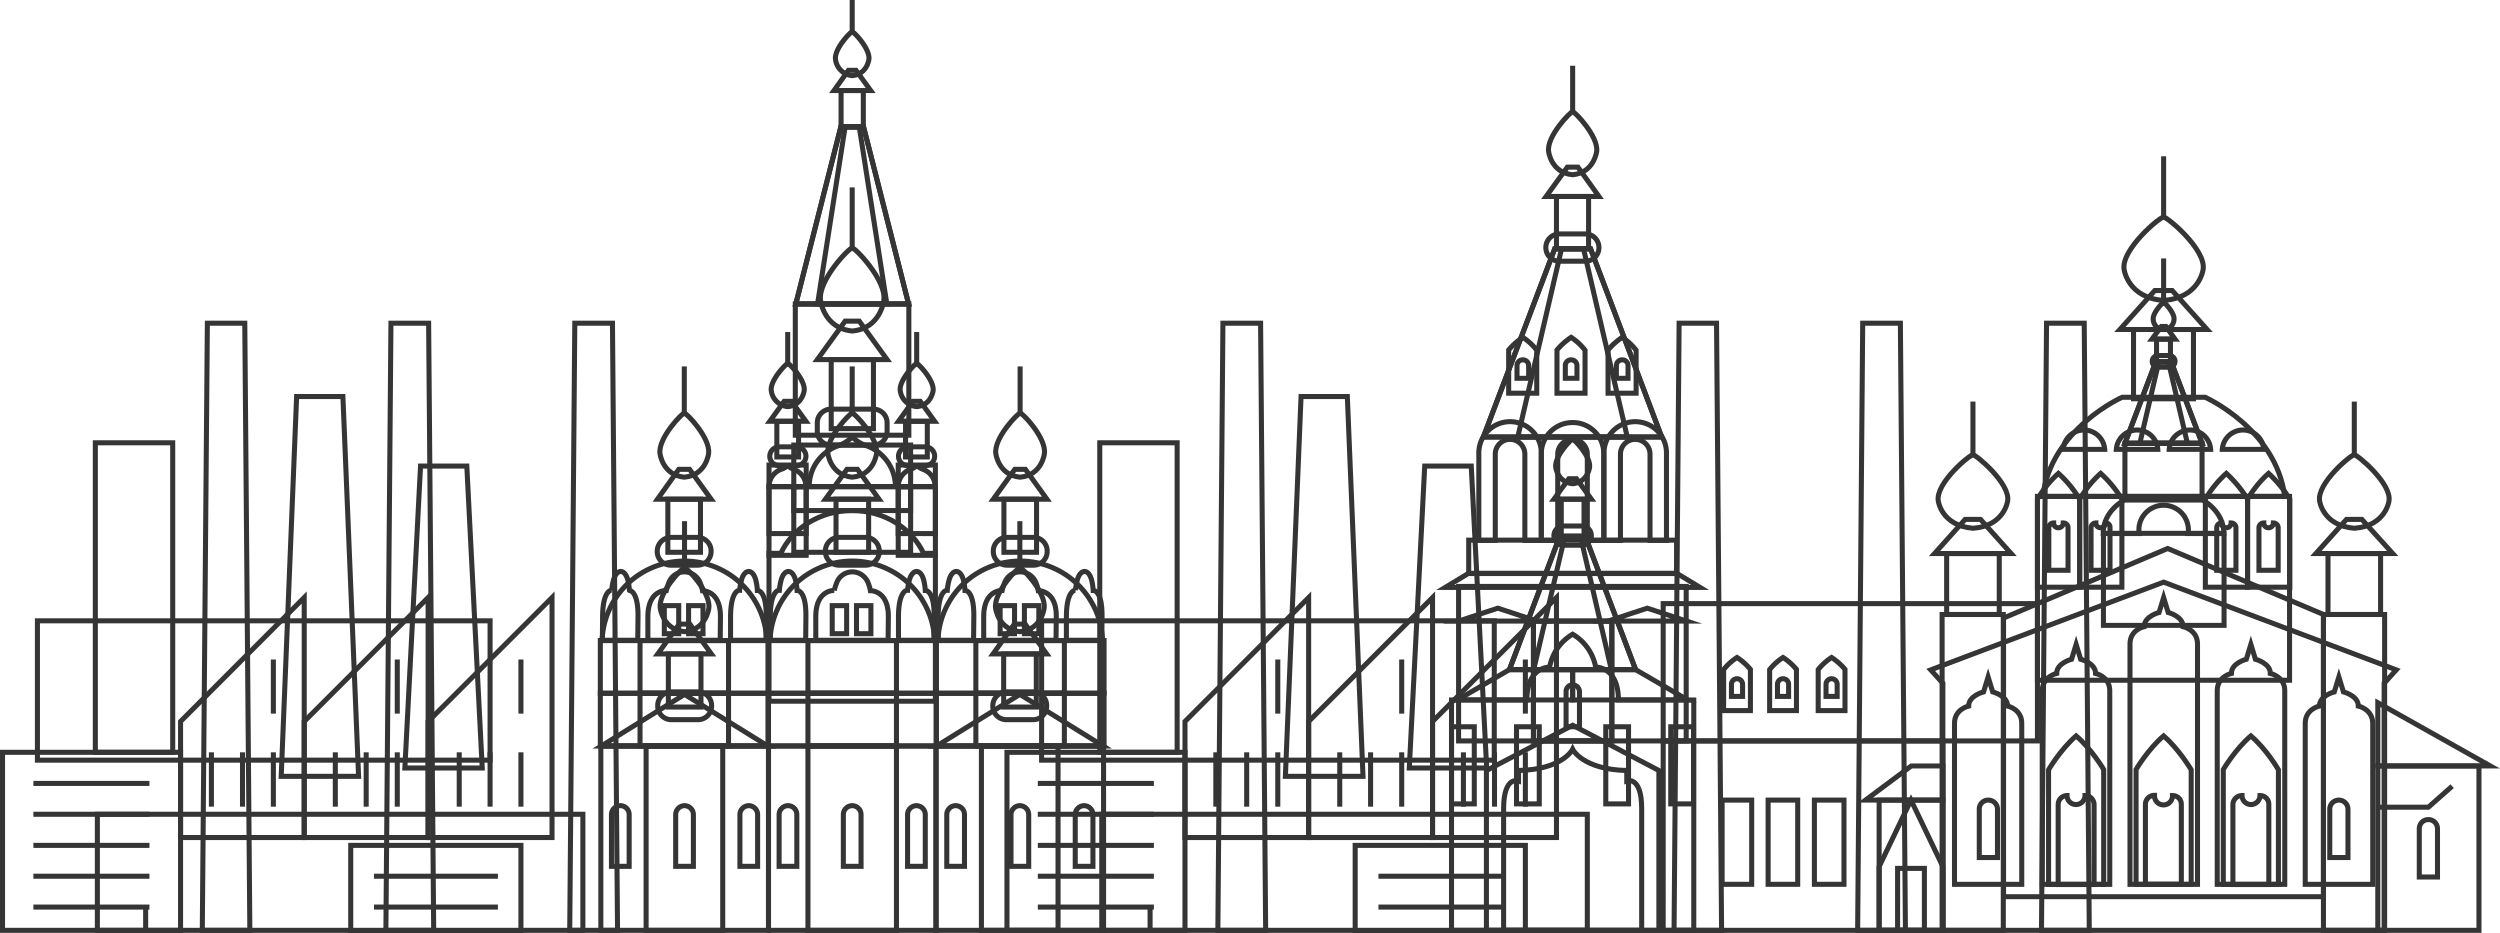 <?xml version="1.0" encoding="UTF-8"?> <svg xmlns="http://www.w3.org/2000/svg" viewBox="0 0 988.62 369"> <defs> <style>.cls-1{fill:none;stroke:#353535;stroke-miterlimit:10;stroke-width:2px;}</style> </defs> <title>Che</title> <g id="Слой_2" data-name="Слой 2"> <g id="Слой_1-2" data-name="Слой 1"> <g id="Слой_2-2" data-name="Слой 2"> <g id="Layer_1" data-name="Layer 1"> <polygon class="cls-1" points="98.8 367.9 80 367.9 82 127.8 96.8 127.8 98.8 367.9"></polygon> <polygon class="cls-1" points="171.5 367.9 152.6 367.9 154.6 127.8 169.5 127.8 171.5 367.9"></polygon> <polygon class="cls-1" points="244.2 367.9 225.3 367.9 227.3 127.8 242.2 127.8 244.2 367.9"></polygon> <polygon class="cls-1" points="680.8 367.9 662 367.9 664 127.8 678.8 127.8 680.8 367.9"></polygon> <polygon class="cls-1" points="753.5 367.9 734.6 367.9 736.6 127.8 751.5 127.8 753.5 367.9"></polygon> <polygon class="cls-1" points="500.5 367.9 481.6 367.9 483.6 127.8 498.5 127.8 500.5 367.9"></polygon> <polygon class="cls-1" points="826.2 367.9 807.3 367.9 809.3 127.8 824.2 127.8 826.2 367.9"></polygon> <rect class="cls-1" x="411.9" y="245.5" width="179" height="55.1"></rect> <rect class="cls-1" x="434.9" y="175.1" width="30.6" height="122.4"></rect> <polygon class="cls-1" points="557.3 303.7 587.9 303.7 581.8 184.3 563.4 184.3 557.3 303.7"></polygon> <polygon class="cls-1" points="508.3 307 539 307 532.8 156.8 514.5 156.8 508.3 307"></polygon> <line class="cls-1" x1="454.8" y1="358.7" x2="454.8" y2="367.9"></line> <polygon class="cls-1" points="566.5 331.2 615.5 331.2 615.5 236.3 566.5 285.3 566.5 331.2"></polygon> <line class="cls-1" x1="603.2" y1="260.8" x2="603.2" y2="282.2"></line> <line class="cls-1" x1="603.2" y1="297.5" x2="603.2" y2="319"></line> <line class="cls-1" x1="591" y1="297.5" x2="591" y2="319"></line> <line class="cls-1" x1="578.7" y1="297.5" x2="578.7" y2="319"></line> <polygon class="cls-1" points="517.5 331.2 566.5 331.2 566.5 236.3 517.5 285.3 517.5 331.2"></polygon> <line class="cls-1" x1="554.3" y1="260.8" x2="554.3" y2="282.2"></line> <line class="cls-1" x1="554.3" y1="297.5" x2="554.3" y2="319"></line> <line class="cls-1" x1="542" y1="297.5" x2="542" y2="319"></line> <line class="cls-1" x1="529.8" y1="297.5" x2="529.8" y2="319"></line> <polygon class="cls-1" points="468.6 331.2 517.5 331.2 517.5 236.3 468.6 285.3 468.6 331.2"></polygon> <line class="cls-1" x1="505.3" y1="260.8" x2="505.3" y2="282.2"></line> <line class="cls-1" x1="505.3" y1="297.5" x2="505.3" y2="319"></line> <line class="cls-1" x1="493" y1="297.5" x2="493" y2="319"></line> <line class="cls-1" x1="480.8" y1="297.5" x2="480.8" y2="319"></line> <rect class="cls-1" x="435.7" y="322" width="192" height="45.9"></rect> <rect class="cls-1" x="535.9" y="334.3" width="67.3" height="33.7"></rect> <line class="cls-1" x1="594" y1="346.5" x2="545.1" y2="346.5"></line> <line class="cls-1" x1="594" y1="358.7" x2="545.1" y2="358.7"></line> <rect class="cls-1" x="398.2" y="297.5" width="70.4" height="70.4"></rect> <line class="cls-1" x1="410.4" y1="309.8" x2="456.3" y2="309.8"></line> <line class="cls-1" x1="410.4" y1="322" x2="456.3" y2="322"></line> <line class="cls-1" x1="410.4" y1="334.3" x2="456.3" y2="334.3"></line> <line class="cls-1" x1="410.4" y1="346.5" x2="456.3" y2="346.5"></line> <line class="cls-1" x1="410.4" y1="358.7" x2="456.3" y2="358.7"></line> <rect class="cls-1" x="657.7" y="238.7" width="148" height="54.3"></rect> <polygon class="cls-1" points="940.3 277.9 984.8 302.9 940.3 302.9 940.3 277.9"></polygon> <rect class="cls-1" x="940.3" y="302.9" width="40" height="65"></rect> <polyline class="cls-1" points="940.3 319.2 960.3 319.2 969.7 310.9"></polyline> <path class="cls-1" d="M960.3,324.1a3.59,3.59,0,0,0-3.6,3.6h0v19.1h7.2V327.7a3.59,3.59,0,0,0-3.6-3.6Z"></path> <polygon class="cls-1" points="792.3 354.6 918.8 354.6 918.8 243 857.2 216.9 792.3 244.4 792.3 354.6"></polygon> <polygon class="cls-1" points="859 114.9 852.1 114.9 838.3 130.3 872.8 130.3 859 114.9"></polygon> <rect class="cls-1" x="843.7" y="130.3" width="23.7" height="27.4"></rect> <path class="cls-1" d="M855.6,85.9c-.9-.6-17.1,12.8-15.6,20.8,0,0,1.5,11.1,15.6,12.1,14.1-1,15.6-12.1,15.6-12.1C872.7,98.7,856.4,85.3,855.6,85.9Z"></path> <line class="cls-1" x1="855.6" y1="85.9" x2="855.6" y2="61.8"></line> <path class="cls-1" d="M872,157.1H839.2s-28,12.4-31.4,39.2h95.7C900,169.5,872,157.1,872,157.1Z"></path> <path class="cls-1" d="M832.3,177.7a8.22,8.22,0,0,0-16.4,0Z"></path> <path class="cls-1" d="M853.3,177.7a8.22,8.22,0,0,0-16.4,0Z"></path> <path class="cls-1" d="M874.2,177.7a8.22,8.22,0,0,0-16.4,0Z"></path> <path class="cls-1" d="M895.2,177.7a8.22,8.22,0,0,0-16.4,0Z"></path> <rect class="cls-1" x="918.8" y="243" width="24.2" height="124.9"></rect> <polygon class="cls-1" points="934 205.4 927.9 205.4 915.8 218.9 946.2 218.9 934 205.4"></polygon> <rect class="cls-1" x="920.6" y="218.9" width="20.8" height="24.1"></rect> <path class="cls-1" d="M931,179.9c-.8-.5-15,11.2-13.7,18.3,0,0,1.3,9.7,13.7,10.7,12.4-.9,13.7-10.7,13.7-10.7C946,191.2,931.7,179.4,931,179.9Z"></path> <line class="cls-1" x1="931" y1="179.9" x2="931" y2="158.8"></line> <rect class="cls-1" x="768" y="243" width="24.2" height="124.9"></rect> <polygon class="cls-1" points="783.2 205.4 777.1 205.4 765 218.9 795.3 218.9 783.2 205.4"></polygon> <rect class="cls-1" x="769.8" y="218.9" width="20.8" height="24.1"></rect> <path class="cls-1" d="M780.2,179.9c-.8-.5-15,11.2-13.7,18.3,0,0,1.3,9.7,13.7,10.7,12.4-.9,13.7-10.7,13.7-10.7C795.2,191.2,780.9,179.4,780.2,179.9Z"></path> <line class="cls-1" x1="780.2" y1="179.9" x2="780.2" y2="158.8"></line> <rect class="cls-1" x="805.7" y="196.3" width="99.7" height="72.7"></rect> <path class="cls-1" d="M830.7,187.2a42.7,42.7,0,0,0-8.3,10.2v34.8h16.7V197.4A45.69,45.69,0,0,0,830.7,187.2Z"></path> <path class="cls-1" d="M814,187.2a42.7,42.7,0,0,0-8.3,10.2v34.8h16.7V197.4A45.69,45.69,0,0,0,814,187.2Z"></path> <path class="cls-1" d="M832.6,206.8a1.9,1.9,0,0,1-1.9,1.9,1.84,1.84,0,0,1-1.9-1.9h0a1.9,1.9,0,0,0-1.9,1.9h0v16.8h7.5V208.7A1.71,1.71,0,0,0,832.6,206.8Z"></path> <path class="cls-1" d="M815.9,206.8a1.9,1.9,0,0,1-1.9,1.9,1.84,1.84,0,0,1-1.9-1.9h0a1.9,1.9,0,0,0-1.9,1.9h0v16.8h7.6V208.7a1.84,1.84,0,0,0-1.9-1.9Z"></path> <path class="cls-1" d="M897.1,187.2a42.7,42.7,0,0,0-8.3,10.2v34.8h16.7V197.4A48.59,48.59,0,0,0,897.1,187.2Z"></path> <path class="cls-1" d="M880.4,187.2a42.7,42.7,0,0,0-8.3,10.2v34.8h16.7V197.4A48.6,48.6,0,0,0,880.4,187.2Z"></path> <path class="cls-1" d="M899,206.8a1.9,1.9,0,0,1-1.9,1.9,1.84,1.84,0,0,1-1.9-1.9h0a1.9,1.9,0,0,0-1.9,1.9h0v16.8h7.6V208.7a1.9,1.9,0,0,0-1.9-1.9Z"></path> <path class="cls-1" d="M882.3,206.8a1.9,1.9,0,0,1-1.9,1.9,1.84,1.84,0,0,1-1.9-1.9h0a1.9,1.9,0,0,0-1.9,1.9h0v16.8h7.6V208.7a1.9,1.9,0,0,0-1.9-1.9Z"></path> <polygon class="cls-1" points="858.6 143.1 852.5 143.1 840.3 175.3 870.8 175.3 858.6 143.1"></polygon> <polygon class="cls-1" points="858.6 143.1 852.5 143.1 840.3 175.3 870.8 175.3 858.6 143.1"></polygon> <polygon class="cls-1" points="856.5 129.1 854.7 129.1 851 134.1 860.1 134.1 856.5 129.1"></polygon> <polygon class="cls-1" points="857.5 143.1 853.7 143.1 846.2 175.3 865 175.3 857.5 143.1"></polygon> <rect class="cls-1" x="852.8" y="134.1" width="5.5" height="9"></rect> <path class="cls-1" d="M855.6,119.6c-.2-.2-4.5,4.2-4.1,6.8a4.06,4.06,0,0,0,4.3,3.9,4.12,4.12,0,0,0,3.9-3.9C860.1,123.8,855.8,119.4,855.6,119.6Z"></path> <path class="cls-1" d="M857.8,145.2h-4.4a2.26,2.26,0,0,1-2.3-2.3h0a2.26,2.26,0,0,1,2.3-2.3h4.4a2.26,2.26,0,0,1,2.3,2.3h0A2.26,2.26,0,0,1,857.8,145.2Z"></path> <line class="cls-1" x1="855.6" y1="119.6" x2="855.6" y2="102.2"></line> <rect class="cls-1" x="840.3" y="175.3" width="30.5" height="22.4"></rect> <path class="cls-1" d="M870.8,197.6H840.3s-8.6,4.2-8.6,13.3h47.7C879.4,201.9,870.8,197.6,870.8,197.6Z"></path> <path class="cls-1" d="M865.3,211a9.8,9.8,0,1,0-19.4-2.8,13.11,13.11,0,0,0,0,2.8H831.8v36.3h47.7V211Z"></path> <polygon class="cls-1" points="855.6 230.2 763.5 264.9 768.3 270.2 768.3 367.9 942.8 367.9 942.8 270.2 947.6 264.9 855.6 230.2"></polygon> <path class="cls-1" d="M863.3,247.8c0-4.1-5.9-5.6-5.9-5.6l-1.8-5.9-1.8,5.9s-5.9,1.5-5.9,5.6c0,0-5.6,1.2-5.6,6.8v95.1H869V254.5C868.9,249,863.3,247.8,863.3,247.8Z"></path> <path class="cls-1" d="M855.6,291c-6.2,5.3-10.9,13.3-10.9,13.3v45.4h21.8V304.4S861.8,296.4,855.6,291Z"></path> <path class="cls-1" d="M859.1,314.6a3.55,3.55,0,0,1-7.1.3v-.4a3.59,3.59,0,0,0-3.6,3.6v31.6h14.2V318.1A3.42,3.42,0,0,0,859.1,314.6Z"></path> <path class="cls-1" d="M897.8,266.3c0-4.1-5.9-5.6-5.9-5.6l-1.8-5.9-1.8,5.9s-5.9,1.5-5.9,5.6c0,0-5.6,1.2-5.6,6.8v76.6h26.7V273.1C903.5,267.5,897.8,266.3,897.8,266.3Z"></path> <path class="cls-1" d="M890.1,291c-6.2,5.3-10.9,13.3-10.9,13.3v45.4H901V304.4S896.4,296.4,890.1,291Z"></path> <path class="cls-1" d="M893.7,314.6a3.55,3.55,0,0,1-7.1,0,3.59,3.59,0,0,0-3.6,3.6v31.6h14.2V318.2A3.44,3.44,0,0,0,893.7,314.6Z"></path> <path class="cls-1" d="M932.6,279.2c0-4.1-5.9-5.6-5.9-5.6l-1.8-5.9-1.8,5.9s-5.9,1.5-5.9,5.6c0,0-5.6,1.2-5.6,6.8v63.7h26.7V286C938.2,280.4,932.6,279.2,932.6,279.2Z"></path> <path class="cls-1" d="M924.9,316.4a3.59,3.59,0,0,0-3.6,3.6h0v19.1h7.2V320a3.59,3.59,0,0,0-3.6-3.6Z"></path> <path class="cls-1" d="M813.3,266.3c0-4.1,5.9-5.6,5.9-5.6l1.8-5.9,1.8,5.9s5.9,1.5,5.9,5.6c0,0,5.6,1.2,5.6,6.8v76.6H807.6V273.1C807.7,267.5,813.3,266.3,813.3,266.3Z"></path> <path class="cls-1" d="M821,291c6.2,5.3,10.9,13.3,10.9,13.3v45.4H810.1V304.4S814.8,296.4,821,291Z"></path> <path class="cls-1" d="M817.4,314.6a3.55,3.55,0,0,0,7.1,0,3.59,3.59,0,0,1,3.6,3.6v31.6H813.9V318.2A3.56,3.56,0,0,1,817.4,314.6Z"></path> <path class="cls-1" d="M778.5,279.2c0-4.1,5.9-5.6,5.9-5.6l1.8-5.9,1.8,5.9s5.9,1.5,5.9,5.6c0,0,5.6,1.2,5.6,6.8v63.7H772.9V286C772.9,280.4,778.5,279.2,778.5,279.2Z"></path> <path class="cls-1" d="M786.3,316.4a3.59,3.59,0,0,1,3.6,3.6h0v19.1h-7.2V320a3.52,3.52,0,0,1,3.6-3.6Z"></path> <path class="cls-1" d="M705.1,260a22,22,0,0,0-5.3,4.8V281h10.6V264.7A23.83,23.83,0,0,0,705.1,260Z"></path> <path class="cls-1" d="M724.3,260a22,22,0,0,0-5.3,4.8V281h10.6V264.7A23.83,23.83,0,0,0,724.3,260Z"></path> <path class="cls-1" d="M686.9,260a22,22,0,0,0-5.3,4.8V281h10.6V264.7A23.83,23.83,0,0,0,686.9,260Z"></path> <path class="cls-1" d="M686.9,268.4a2.22,2.22,0,0,0-2.2,2.2h0v4.8h4.4v-4.8a2.22,2.22,0,0,0-2.2-2.2Z"></path> <path class="cls-1" d="M705.1,268.4a2.22,2.22,0,0,0-2.2,2.2h0v4.8h4.4v-4.8a2.22,2.22,0,0,0-2.2-2.2Z"></path> <path class="cls-1" d="M724.3,268.4a2.22,2.22,0,0,0-2.2,2.2h0v4.8h4.4v-4.8a2.22,2.22,0,0,0-2.2-2.2Z"></path> <rect class="cls-1" x="657.7" y="293" width="110.6" height="74.9"></rect> <polygon class="cls-1" points="629 98.4 614.8 98.4 586.6 172.8 657.1 172.8 629 98.4"></polygon> <polygon class="cls-1" points="629 98.4 614.8 98.4 586.6 172.8 657.1 172.8 629 98.4"></polygon> <polygon class="cls-1" points="624 66.1 619.8 66.1 611.4 77.7 632.3 77.7 624 66.1"></polygon> <polygon class="cls-1" points="626.2 98.4 617.5 98.4 600.2 172.8 643.5 172.8 626.2 98.4"></polygon> <rect class="cls-1" x="615.5" y="77.7" width="12.7" height="20.7"></rect> <path class="cls-1" d="M621.3,133.4a26.74,26.74,0,0,0-5.6,5v17.1h11.1v-17A22.28,22.28,0,0,0,621.3,133.4Z"></path> <path class="cls-1" d="M641.5,133.4a26.74,26.74,0,0,0-5.6,5v17.1H647v-17A22.28,22.28,0,0,0,641.5,133.4Z"></path> <path class="cls-1" d="M602.2,133.4a26.74,26.74,0,0,0-5.6,5v17.1h11.1v-17A22.28,22.28,0,0,0,602.2,133.4Z"></path> <path class="cls-1" d="M602.2,142.3a2.26,2.26,0,0,0-2.3,2.3v5h4.6v-5A2.26,2.26,0,0,0,602.2,142.3Z"></path> <path class="cls-1" d="M621.3,142.3a2.26,2.26,0,0,0-2.3,2.3v5h4.6v-5A2.26,2.26,0,0,0,621.3,142.3Z"></path> <path class="cls-1" d="M641.5,142.3a2.26,2.26,0,0,0-2.3,2.3v5h4.6v-5A2.26,2.26,0,0,0,641.5,142.3Z"></path> <path class="cls-1" d="M621.9,44.2c-.5-.4-10.4,9.7-9.5,15.7,0,0,.9,8.4,9.5,9.2,8.5-.8,9.5-9.2,9.5-9.2C632.2,53.9,622.4,43.8,621.9,44.2Z"></path> <line class="cls-1" x1="621.9" y1="44.2" x2="621.9" y2="26"></line> <path class="cls-1" d="M626.9,103.3H616.7a5.38,5.38,0,0,1-5.4-5.4h0a5.38,5.38,0,0,1,5.4-5.4h10.2a5.38,5.38,0,0,1,5.4,5.4h0A5.38,5.38,0,0,1,626.9,103.3Z"></path> <path class="cls-1" d="M609.5,179.1v34.6H603V179.6a5.85,5.85,0,1,0-11.7,0h0v34.1h-6.5V179.1a12.35,12.35,0,0,1,24.7,0Z"></path> <path class="cls-1" d="M634.2,179.1v34.6h-6.5V179.6a5.85,5.85,0,1,0-11.7,0h0v34.1h-6.5V179.1a12.38,12.38,0,0,1,12.7-12A12.23,12.23,0,0,1,634.2,179.1Z"></path> <path class="cls-1" d="M659,179.1v34.6h-6.5V179.6a5.85,5.85,0,1,0-11.7,0h0v34.1h-6.5V179.1a12.35,12.35,0,0,1,24.7,0Z"></path> <rect class="cls-1" x="580.8" y="213.6" width="82.2" height="13.1"></rect> <rect class="cls-1" x="576.8" y="231.9" width="90" height="61.1"></rect> <rect class="cls-1" x="606.4" y="245.6" width="31" height="47.4"></rect> <polygon class="cls-1" points="663.2 226.8 580.6 226.8 571.5 232.3 672.3 232.3 663.2 226.8"></polygon> <rect class="cls-1" x="606.4" y="245.6" width="31" height="47.4"></rect> <polygon class="cls-1" points="576.8 245.6 592.3 240.5 607.8 245.6 576.8 245.6"></polygon> <polygon class="cls-1" points="635.9 245.6 651.4 240.5 666.9 245.6 635.9 245.6"></polygon> <polygon class="cls-1" points="626.9 212.1 616.8 212.1 596.9 264.8 646.8 264.8 626.9 212.1"></polygon> <polygon class="cls-1" points="626.9 212.1 616.8 212.1 596.9 264.8 646.8 264.8 626.9 212.1"></polygon> <polygon class="cls-1" points="623.4 189.3 620.4 189.3 614.5 197.4 629.3 197.4 623.4 189.3"></polygon> <polygon class="cls-1" points="625 212.1 618.8 212.1 606.5 264.8 637.2 264.8 625 212.1"></polygon> <rect class="cls-1" x="617.4" y="197.4" width="9" height="14.7"></rect> <path class="cls-1" d="M621.9,173.7c-.4-.3-7.3,6.8-6.7,11.1,0,0,.7,5.9,6.7,6.5,6-.6,6.7-6.5,6.7-6.5C629.2,180.6,622.2,173.4,621.9,173.7Z"></path> <path class="cls-1" d="M625.5,215.6h-7.2a3.8,3.8,0,0,1-3.8-3.8h0a3.8,3.8,0,0,1,3.8-3.8h7.2a3.8,3.8,0,0,1,3.8,3.8h0A3.8,3.8,0,0,1,625.5,215.6Z"></path> <polygon class="cls-1" points="596.9 264.8 576.3 276.8 621.9 276.8 621.9 264.8 596.9 264.8"></polygon> <polygon class="cls-1" points="646.8 264.8 667.4 276.8 621.9 276.8 621.9 264.8 646.8 264.8"></polygon> <path class="cls-1" d="M640,276.8c0-13.3-9-13-9-13a19.09,19.09,0,0,0-9.1-13,19.09,19.09,0,0,0-9.1,13s-9-.3-9,13H574v91.1h95.8V276.8Z"></path> <path class="cls-1" d="M621.9,270.8a2.65,2.65,0,0,0-2.6,2.6v14h5.3v-14a2.81,2.81,0,0,0-2.7-2.6Z"></path> <rect class="cls-1" x="574" y="287.4" width="9" height="30.5"></rect> <rect class="cls-1" x="599.7" y="287.4" width="9" height="30.5"></rect> <rect class="cls-1" x="635" y="287.4" width="9" height="30.5"></rect> <rect class="cls-1" x="660.7" y="287.4" width="9" height="30.5"></rect> <polygon class="cls-1" points="621.9 286.8 587.8 304.7 587.8 367.9 656 367.9 656 304.7 621.9 286.8"></polygon> <path class="cls-1" d="M643.3,308.8v-4.1c-17.5-.4-21.4-8.4-21.4-8.4s-3.9,8-21.4,8.4v4.1s-5.9-2.2-5.9,11v48.1h54.6V319.8C649.2,306.6,643.3,308.8,643.3,308.8Z"></path> <rect class="cls-1" x="681" y="316.4" width="11.7" height="33.3"></rect> <rect class="cls-1" x="699.2" y="316.4" width="11.7" height="33.3"></rect> <rect class="cls-1" x="717.5" y="316.4" width="11.7" height="33.3"></rect> <polygon class="cls-1" points="768.3 302.9 755.8 302.9 737.7 316.4 768.3 316.4 768.3 302.9"></polygon> <rect class="cls-1" x="743.1" y="316.4" width="25.2" height="51.5"></rect> <polygon class="cls-1" points="768.3 342.7 755.7 316.4 743.1 342.7 743.1 367.9 768.3 367.9 768.3 342.7"></polygon> <rect class="cls-1" x="750.4" y="343.4" width="10.6" height="24.5"></rect> <polygon class="cls-1" points="338.5 27.8 335.5 27.8 329.8 35.8 344.3 35.8 338.5 27.8"></polygon> <rect class="cls-1" x="332.6" y="35.8" width="8.8" height="14.3"></rect> <path class="cls-1" d="M337,12.6c-.4-.3-7.2,6.7-6.6,10.9a7.32,7.32,0,0,0,6.6,6.4c5.9-.5,6.6-6.4,6.6-6.4C344.2,19.3,337.4,12.3,337,12.6Z"></path> <line class="cls-1" x1="337" y1="12.6" x2="337"></line> <polygon class="cls-1" points="341.5 50.2 332.5 50.2 314.7 120.2 359.3 120.2 341.5 50.2"></polygon> <polygon class="cls-1" points="341.5 50.2 332.5 50.2 314.7 120.2 359.3 120.2 341.5 50.2"></polygon> <polygon class="cls-1" points="339.8 50.2 334.2 50.2 323.3 120.2 350.7 120.2 339.8 50.2"></polygon> <rect class="cls-1" x="314.5" y="120.2" width="44.9" height="51.9"></rect> <rect class="cls-1" x="313.9" y="176" width="46.2" height="25.9"></rect> <rect class="cls-1" x="304.1" y="183.9" width="14.7" height="27.1"></rect> <rect class="cls-1" x="355.2" y="183.9" width="14.7" height="27.1"></rect> <polygon class="cls-1" points="339.8 127 334.2 127 323.2 142.2 350.8 142.2 339.8 127"></polygon> <rect class="cls-1" x="328.7" y="142.2" width="16.7" height="27.3"></rect> <path class="cls-1" d="M337,98.1c-.7-.6-13.7,12.7-12.5,20.7,0,0,1.2,11,12.5,12.1,11.3-1,12.5-12.1,12.5-12.1C350.7,110.8,337.7,97.5,337,98.1Z"></path> <line class="cls-1" x1="337" y1="98.1" x2="337" y2="74.1"></line> <path class="cls-1" d="M328.6,161.8h16.8a5.38,5.38,0,0,1,5.4,5.4v3.4a5.38,5.38,0,0,1-5.4,5.4H328.6a5.38,5.38,0,0,1-5.4-5.4v-3.4A5.38,5.38,0,0,1,328.6,161.8Z"></path> <polygon class="cls-1" points="313 158.7 310.1 158.7 304.4 166.6 318.7 166.6 313 158.7"></polygon> <rect class="cls-1" x="307.2" y="166.6" width="8.6" height="14.1"></rect> <path class="cls-1" d="M311.5,143.8c-.4-.3-7.1,6.6-6.5,10.7a7.23,7.23,0,0,0,6.5,6.3c5.8-.5,6.5-6.3,6.5-6.3C318.6,150.3,311.9,143.4,311.5,143.8Z"></path> <line class="cls-1" x1="311.5" y1="143.8" x2="311.5" y2="131.3"></line> <path class="cls-1" d="M315,184.1h-6.9a3.69,3.69,0,0,1-3.7-3.7h0a3.76,3.76,0,0,1,3.7-3.7H315a3.69,3.69,0,0,1,3.7,3.7h0A3.69,3.69,0,0,1,315,184.1Z"></path> <polygon class="cls-1" points="363.9 158.7 361 158.7 355.3 166.6 369.6 166.6 363.9 158.7"></polygon> <rect class="cls-1" x="358.1" y="166.6" width="8.6" height="14.1"></rect> <path class="cls-1" d="M362.5,143.8c-.4-.3-7.1,6.6-6.5,10.7a7.23,7.23,0,0,0,6.5,6.3c5.8-.5,6.5-6.3,6.5-6.3C369.5,150.3,362.8,143.4,362.5,143.8Z"></path> <line class="cls-1" x1="362.5" y1="143.8" x2="362.5" y2="131.3"></line> <path class="cls-1" d="M365.9,184.1H359a3.69,3.69,0,0,1-3.7-3.7h0a3.76,3.76,0,0,1,3.7-3.7h6.9a3.69,3.69,0,0,1,3.7,3.7h0A3.63,3.63,0,0,1,365.9,184.1Z"></path> <path class="cls-1" d="M337.1,172.9l-.1-.1-.1.1a15.06,15.06,0,0,1-5.8,3.5,17.08,17.08,0,0,0-11.1,16h34.1a17.22,17.22,0,0,0-11.1-16A15.43,15.43,0,0,1,337.1,172.9Z"></path> <path class="cls-1" d="M311.5,184.1h-.1a5.79,5.79,0,0,1-2.5,1.5,7.31,7.31,0,0,0-4.8,6.8h14.6a7.22,7.22,0,0,0-4.8-6.8A6.87,6.87,0,0,1,311.5,184.1Z"></path> <path class="cls-1" d="M362.6,184.1h-.1a5.79,5.79,0,0,1-2.5,1.5,7.31,7.31,0,0,0-4.8,6.8h14.6a7.22,7.22,0,0,0-4.8-6.8A6.87,6.87,0,0,1,362.6,184.1Z"></path> <rect class="cls-1" x="370.3" y="274.2" width="66.3" height="20.8"></rect> <rect class="cls-1" x="385.9" y="274.2" width="35" height="20.8"></rect> <rect class="cls-1" x="370.3" y="253.3" width="66.3" height="20.8"></rect> <rect class="cls-1" x="385.9" y="253.3" width="35" height="20.8"></rect> <path class="cls-1" d="M436,253.3a32.57,32.57,0,0,0-65.1,0Z"></path> <polygon class="cls-1" points="405.5 185.6 401.3 185.6 392.8 197.4 414 197.4 405.5 185.6"></polygon> <rect class="cls-1" x="397" y="197.4" width="12.9" height="21"></rect> <path class="cls-1" d="M403.4,163.4c-.5-.4-10.5,9.8-9.6,16,0,0,1,8.5,9.6,9.3,8.7-.8,9.6-9.3,9.6-9.3C413.9,173.2,404,162.9,403.4,163.4Z"></path> <line class="cls-1" x1="403.4" y1="163.4" x2="403.4" y2="144.9"></line> <path class="cls-1" d="M398.2,212.5h10.5a5.38,5.38,0,0,1,5.4,5.4v.2a5.38,5.38,0,0,1-5.4,5.4H398.2a5.38,5.38,0,0,1-5.4-5.4v-.2A5.38,5.38,0,0,1,398.2,212.5Z"></path> <path class="cls-1" d="M417.7,244l-.1,9.2H389v-9.5c.1-10.6,7.3-10.2,7.3-10.2a21.72,21.72,0,0,1,1.2-3.6,6.57,6.57,0,0,1,8.8-3.1,7.08,7.08,0,0,1,3.2,3.2,16.51,16.51,0,0,1,1.1,3.6C410.7,233.6,417.9,233.4,417.7,244Z"></path> <rect class="cls-1" x="395.5" y="239.5" width="5.7" height="11.1"></rect> <rect class="cls-1" x="405.1" y="239.5" width="5.7" height="11.1"></rect> <path class="cls-1" d="M435.8,243.8l-.1,9.4h-14v-9.5c.1-10.6,3.6-10.3,3.6-10.3a22.54,22.54,0,0,1,.6-3.6c1.2-5.1,4.8-5.1,5.9.1a22.27,22.27,0,0,1,.5,3.6C432.4,233.5,435.9,233.3,435.8,243.8Z"></path> <path class="cls-1" d="M385.1,243.8l-.1,9.4H371v-9.5c.1-10.6,3.6-10.3,3.6-10.3a22.54,22.54,0,0,1,.6-3.6c1.2-5.1,4.8-5.1,5.9.1a22.27,22.27,0,0,1,.5,3.6C381.7,233.5,385.2,233.3,385.1,243.8Z"></path> <rect class="cls-1" x="237.4" y="274.2" width="66.3" height="20.8"></rect> <rect class="cls-1" x="253.1" y="274.2" width="35" height="20.8"></rect> <rect class="cls-1" x="237.4" y="253.3" width="66.3" height="20.8"></rect> <rect class="cls-1" x="253.1" y="253.3" width="35" height="20.8"></rect> <path class="cls-1" d="M303.2,253.3a32.57,32.57,0,0,0-65.1,0Z"></path> <polygon class="cls-1" points="272.7 185.6 268.4 185.6 260 197.4 281.2 197.4 272.7 185.6"></polygon> <rect class="cls-1" x="264.1" y="197.4" width="12.9" height="21"></rect> <path class="cls-1" d="M270.6,163.4c-.5-.4-10.5,9.8-9.6,16,0,0,1,8.5,9.6,9.3,8.7-.8,9.6-9.3,9.6-9.3C281.1,173.2,271.1,162.9,270.6,163.4Z"></path> <line class="cls-1" x1="270.6" y1="163.4" x2="270.6" y2="144.9"></line> <path class="cls-1" d="M265.3,212.5h10.5a5.38,5.38,0,0,1,5.4,5.4v.2a5.38,5.38,0,0,1-5.4,5.4H265.3a5.38,5.38,0,0,1-5.4-5.4v-.2A5.51,5.51,0,0,1,265.3,212.5Z"></path> <path class="cls-1" d="M284.9,244l-.1,9.2H256.2v-9.5c.1-10.6,7.3-10.2,7.3-10.2a21.72,21.72,0,0,1,1.2-3.6,6.57,6.57,0,0,1,8.8-3.1,7.08,7.08,0,0,1,3.2,3.2,16.51,16.51,0,0,1,1.1,3.6S285,233.4,284.9,244Z"></path> <rect class="cls-1" x="262.7" y="239.5" width="5.7" height="11.1"></rect> <rect class="cls-1" x="272.3" y="239.5" width="5.7" height="11.1"></rect> <path class="cls-1" d="M303,243.8l-.1,9.4h-14v-9.5c.1-10.6,3.6-10.3,3.6-10.3a22.54,22.54,0,0,1,.6-3.6c1.2-5.1,4.8-5.1,5.9.1a22.27,22.27,0,0,1,.5,3.6C299.6,233.5,303.1,233.3,303,243.8Z"></path> <path class="cls-1" d="M252.3,243.8l-.1,9.4h-14l.1-9.5c.1-10.6,3.6-10.3,3.6-10.3a22.54,22.54,0,0,1,.6-3.6c1.2-5.1,4.8-5.1,5.9.1a22.26,22.26,0,0,1,.5,3.6C248.8,233.5,252.4,233.3,252.3,243.8Z"></path> <rect class="cls-1" x="313.9" y="192.5" width="46.2" height="25.9"></rect> <rect class="cls-1" x="304.1" y="192.5" width="14.7" height="27.1"></rect> <rect class="cls-1" x="355.2" y="192.5" width="14.7" height="27.1"></rect> <path class="cls-1" d="M365.2,218.8c-4.6-9.9-15.5-16.9-28.2-16.9s-23.7,7-28.2,16.9h-4.7v58.5h65.8V218.8h-4.7Z"></path> <rect class="cls-1" x="303.9" y="295" width="66.3" height="72.9"></rect> <rect class="cls-1" x="319.5" y="295" width="35" height="72.9"></rect> <rect class="cls-1" x="303.9" y="274.2" width="66.3" height="20.8"></rect> <rect class="cls-1" x="319.5" y="274.2" width="35" height="20.8"></rect> <rect class="cls-1" x="303.9" y="253.3" width="66.3" height="20.8"></rect> <rect class="cls-1" x="319.5" y="253.3" width="35" height="20.8"></rect> <path class="cls-1" d="M369.6,253.3a32.57,32.57,0,0,0-65.1,0Z"></path> <path class="cls-1" d="M337,318.6a3.54,3.54,0,0,0-3.5,3.5v20.5h7V322.1A3.54,3.54,0,0,0,337,318.6Z"></path> <path class="cls-1" d="M311.6,318.6a3.54,3.54,0,0,0-3.5,3.5v20.5h7V322.1A3.48,3.48,0,0,0,311.6,318.6Z"></path> <path class="cls-1" d="M362.4,318.6a3.54,3.54,0,0,0-3.5,3.5v20.5h7V322.1A3.54,3.54,0,0,0,362.4,318.6Z"></path> <polygon class="cls-1" points="339.1 185.6 334.9 185.6 326.4 197.4 347.6 197.4 339.1 185.6"></polygon> <rect class="cls-1" x="330.6" y="197.4" width="12.9" height="21"></rect> <path class="cls-1" d="M337,163.4c-.5-.4-10.5,9.8-9.6,16,0,0,1,8.5,9.6,9.3,8.7-.8,9.6-9.3,9.6-9.3C347.5,173.2,337.5,162.9,337,163.4Z"></path> <line class="cls-1" x1="337" y1="163.4" x2="337" y2="144.9"></line> <path class="cls-1" d="M331.8,212.5h10.5a5.38,5.38,0,0,1,5.4,5.4v.2a5.38,5.38,0,0,1-5.4,5.4H331.8a5.38,5.38,0,0,1-5.4-5.4v-.2A5.38,5.38,0,0,1,331.8,212.5Z"></path> <polygon class="cls-1" points="403.3 274.6 370.4 295 436.2 295 403.3 274.6"></polygon> <rect class="cls-1" x="370.1" y="295" width="66.3" height="72.9"></rect> <rect class="cls-1" x="388.1" y="295" width="30.3" height="72.9"></rect> <path class="cls-1" d="M403.3,318.6a3.54,3.54,0,0,0-3.5,3.5v20.5h7V322.1A3.54,3.54,0,0,0,403.3,318.6Z"></path> <path class="cls-1" d="M377.9,318.6a3.54,3.54,0,0,0-3.5,3.5v20.5h7V322.1A3.48,3.48,0,0,0,377.9,318.6Z"></path> <path class="cls-1" d="M428.7,318.6a3.54,3.54,0,0,0-3.5,3.5v20.5h7V322.1A3.54,3.54,0,0,0,428.7,318.6Z"></path> <polygon class="cls-1" points="405.4 246.8 401.1 246.8 392.7 258.6 413.9 258.6 405.4 246.8"></polygon> <rect class="cls-1" x="396.9" y="258.6" width="12.9" height="21"></rect> <path class="cls-1" d="M403.3,224.5c-.5-.4-10.5,9.8-9.6,16,0,0,1,8.5,9.6,9.3,8.7-.8,9.6-9.3,9.6-9.3C413.8,234.3,403.8,224.1,403.3,224.5Z"></path> <line class="cls-1" x1="403.3" y1="224.5" x2="403.3" y2="206.1"></line> <path class="cls-1" d="M398.1,273.6h10.4a5.38,5.38,0,0,1,5.4,5.4v.2a5.38,5.38,0,0,1-5.4,5.4H398a5.38,5.38,0,0,1-5.4-5.4V279A5.53,5.53,0,0,1,398.1,273.6Z"></path> <polygon class="cls-1" points="270.7 274.6 237.8 295 303.6 295 270.7 274.6"></polygon> <rect class="cls-1" x="237.6" y="295" width="66.3" height="72.9"></rect> <rect class="cls-1" x="255.5" y="295" width="30.3" height="72.9"></rect> <path class="cls-1" d="M270.7,318.6a3.54,3.54,0,0,0-3.5,3.5v20.5h7V322.1A3.54,3.54,0,0,0,270.7,318.6Z"></path> <path class="cls-1" d="M245.3,318.6a3.54,3.54,0,0,0-3.5,3.5v20.5h7V322.1A3.48,3.48,0,0,0,245.3,318.6Z"></path> <path class="cls-1" d="M296.1,318.6a3.54,3.54,0,0,0-3.5,3.5v20.5h7V322.1A3.54,3.54,0,0,0,296.1,318.6Z"></path> <polygon class="cls-1" points="272.8 246.8 268.6 246.8 260.1 258.6 281.3 258.6 272.8 246.8"></polygon> <rect class="cls-1" x="264.3" y="258.6" width="12.9" height="21"></rect> <path class="cls-1" d="M270.7,224.5c-.5-.4-10.5,9.8-9.6,16,0,0,1,8.5,9.6,9.3,8.7-.8,9.6-9.3,9.6-9.3C281.2,234.3,271.2,224.1,270.7,224.5Z"></path> <line class="cls-1" x1="270.7" y1="224.5" x2="270.7" y2="206.1"></line> <path class="cls-1" d="M265.5,273.6H276a5.38,5.38,0,0,1,5.4,5.4v.2a5.38,5.38,0,0,1-5.4,5.4H265.5a5.38,5.38,0,0,1-5.4-5.4V279A5.38,5.38,0,0,1,265.5,273.6Z"></path> <path class="cls-1" d="M351.3,244l-.1,9.2H322.6v-9.5c.1-10.6,7.3-10.2,7.3-10.2a21.72,21.72,0,0,1,1.2-3.6,6.57,6.57,0,0,1,8.8-3.1,7.08,7.08,0,0,1,3.2,3.2,16.51,16.51,0,0,1,1.1,3.6C344.3,233.6,351.4,233.4,351.3,244Z"></path> <rect class="cls-1" x="329.1" y="239.5" width="5.7" height="11.1"></rect> <rect class="cls-1" x="338.7" y="239.5" width="5.7" height="11.1"></rect> <path class="cls-1" d="M369.4,243.8l-.1,9.4h-14v-9.5c.1-10.6,3.6-10.3,3.6-10.3a22.54,22.54,0,0,1,.6-3.6c1.2-5.1,4.8-5.1,5.9.1a22.27,22.27,0,0,1,.5,3.6C366,233.5,369.5,233.3,369.4,243.8Z"></path> <path class="cls-1" d="M318.7,243.8l-.1,9.4h-14v-9.5c.1-10.6,3.6-10.3,3.6-10.3a22.54,22.54,0,0,1,.6-3.6c1.2-5.1,4.8-5.1,5.9.1a22.27,22.27,0,0,1,.5,3.6C315.3,233.5,318.8,233.3,318.7,243.8Z"></path> <rect class="cls-1" x="14.8" y="245.5" width="179" height="55.1"></rect> <rect class="cls-1" x="37.7" y="175.1" width="30.6" height="122.4"></rect> <polygon class="cls-1" points="160.1 303.7 190.7 303.7 184.6 184.3 166.3 184.3 160.1 303.7"></polygon> <polygon class="cls-1" points="111.2 307 141.8 307 135.6 156.8 117.3 156.8 111.2 307"></polygon> <line class="cls-1" x1="57.6" y1="358.7" x2="57.6" y2="367.9"></line> <polygon class="cls-1" points="169.3 331.2 218.3 331.2 218.3 236.3 169.3 285.3 169.3 331.2"></polygon> <line class="cls-1" x1="206" y1="260.8" x2="206" y2="282.2"></line> <line class="cls-1" x1="206" y1="297.5" x2="206" y2="319"></line> <line class="cls-1" x1="193.8" y1="297.5" x2="193.8" y2="319"></line> <line class="cls-1" x1="181.6" y1="297.5" x2="181.6" y2="319"></line> <polygon class="cls-1" points="120.3 331.2 169.3 331.2 169.3 236.3 120.3 285.3 120.3 331.2"></polygon> <line class="cls-1" x1="157.1" y1="260.8" x2="157.1" y2="282.2"></line> <line class="cls-1" x1="157.1" y1="297.5" x2="157.1" y2="319"></line> <line class="cls-1" x1="144.8" y1="297.5" x2="144.8" y2="319"></line> <line class="cls-1" x1="132.6" y1="297.5" x2="132.6" y2="319"></line> <polygon class="cls-1" points="71.4 331.2 120.3 331.2 120.3 236.3 71.4 285.3 71.4 331.2"></polygon> <line class="cls-1" x1="108.1" y1="260.8" x2="108.1" y2="282.2"></line> <line class="cls-1" x1="108.1" y1="297.5" x2="108.1" y2="319"></line> <line class="cls-1" x1="95.9" y1="297.5" x2="95.9" y2="319"></line> <line class="cls-1" x1="83.6" y1="297.5" x2="83.6" y2="319"></line> <rect class="cls-1" x="38.5" y="322" width="192" height="45.9"></rect> <rect class="cls-1" x="138.7" y="334.3" width="67.3" height="33.7"></rect> <line class="cls-1" x1="196.9" y1="346.5" x2="147.9" y2="346.5"></line> <line class="cls-1" x1="196.9" y1="358.7" x2="147.9" y2="358.7"></line> <rect class="cls-1" x="1" y="297.5" width="70.4" height="70.4"></rect> <line class="cls-1" x1="13.2" y1="309.8" x2="59.1" y2="309.8"></line> <line class="cls-1" x1="13.2" y1="322" x2="59.1" y2="322"></line> <line class="cls-1" x1="13.2" y1="334.3" x2="59.1" y2="334.3"></line> <line class="cls-1" x1="13.2" y1="346.5" x2="59.1" y2="346.5"></line> <line class="cls-1" x1="13.2" y1="358.7" x2="59.1" y2="358.7"></line> </g> </g> </g> </g> </svg> 
